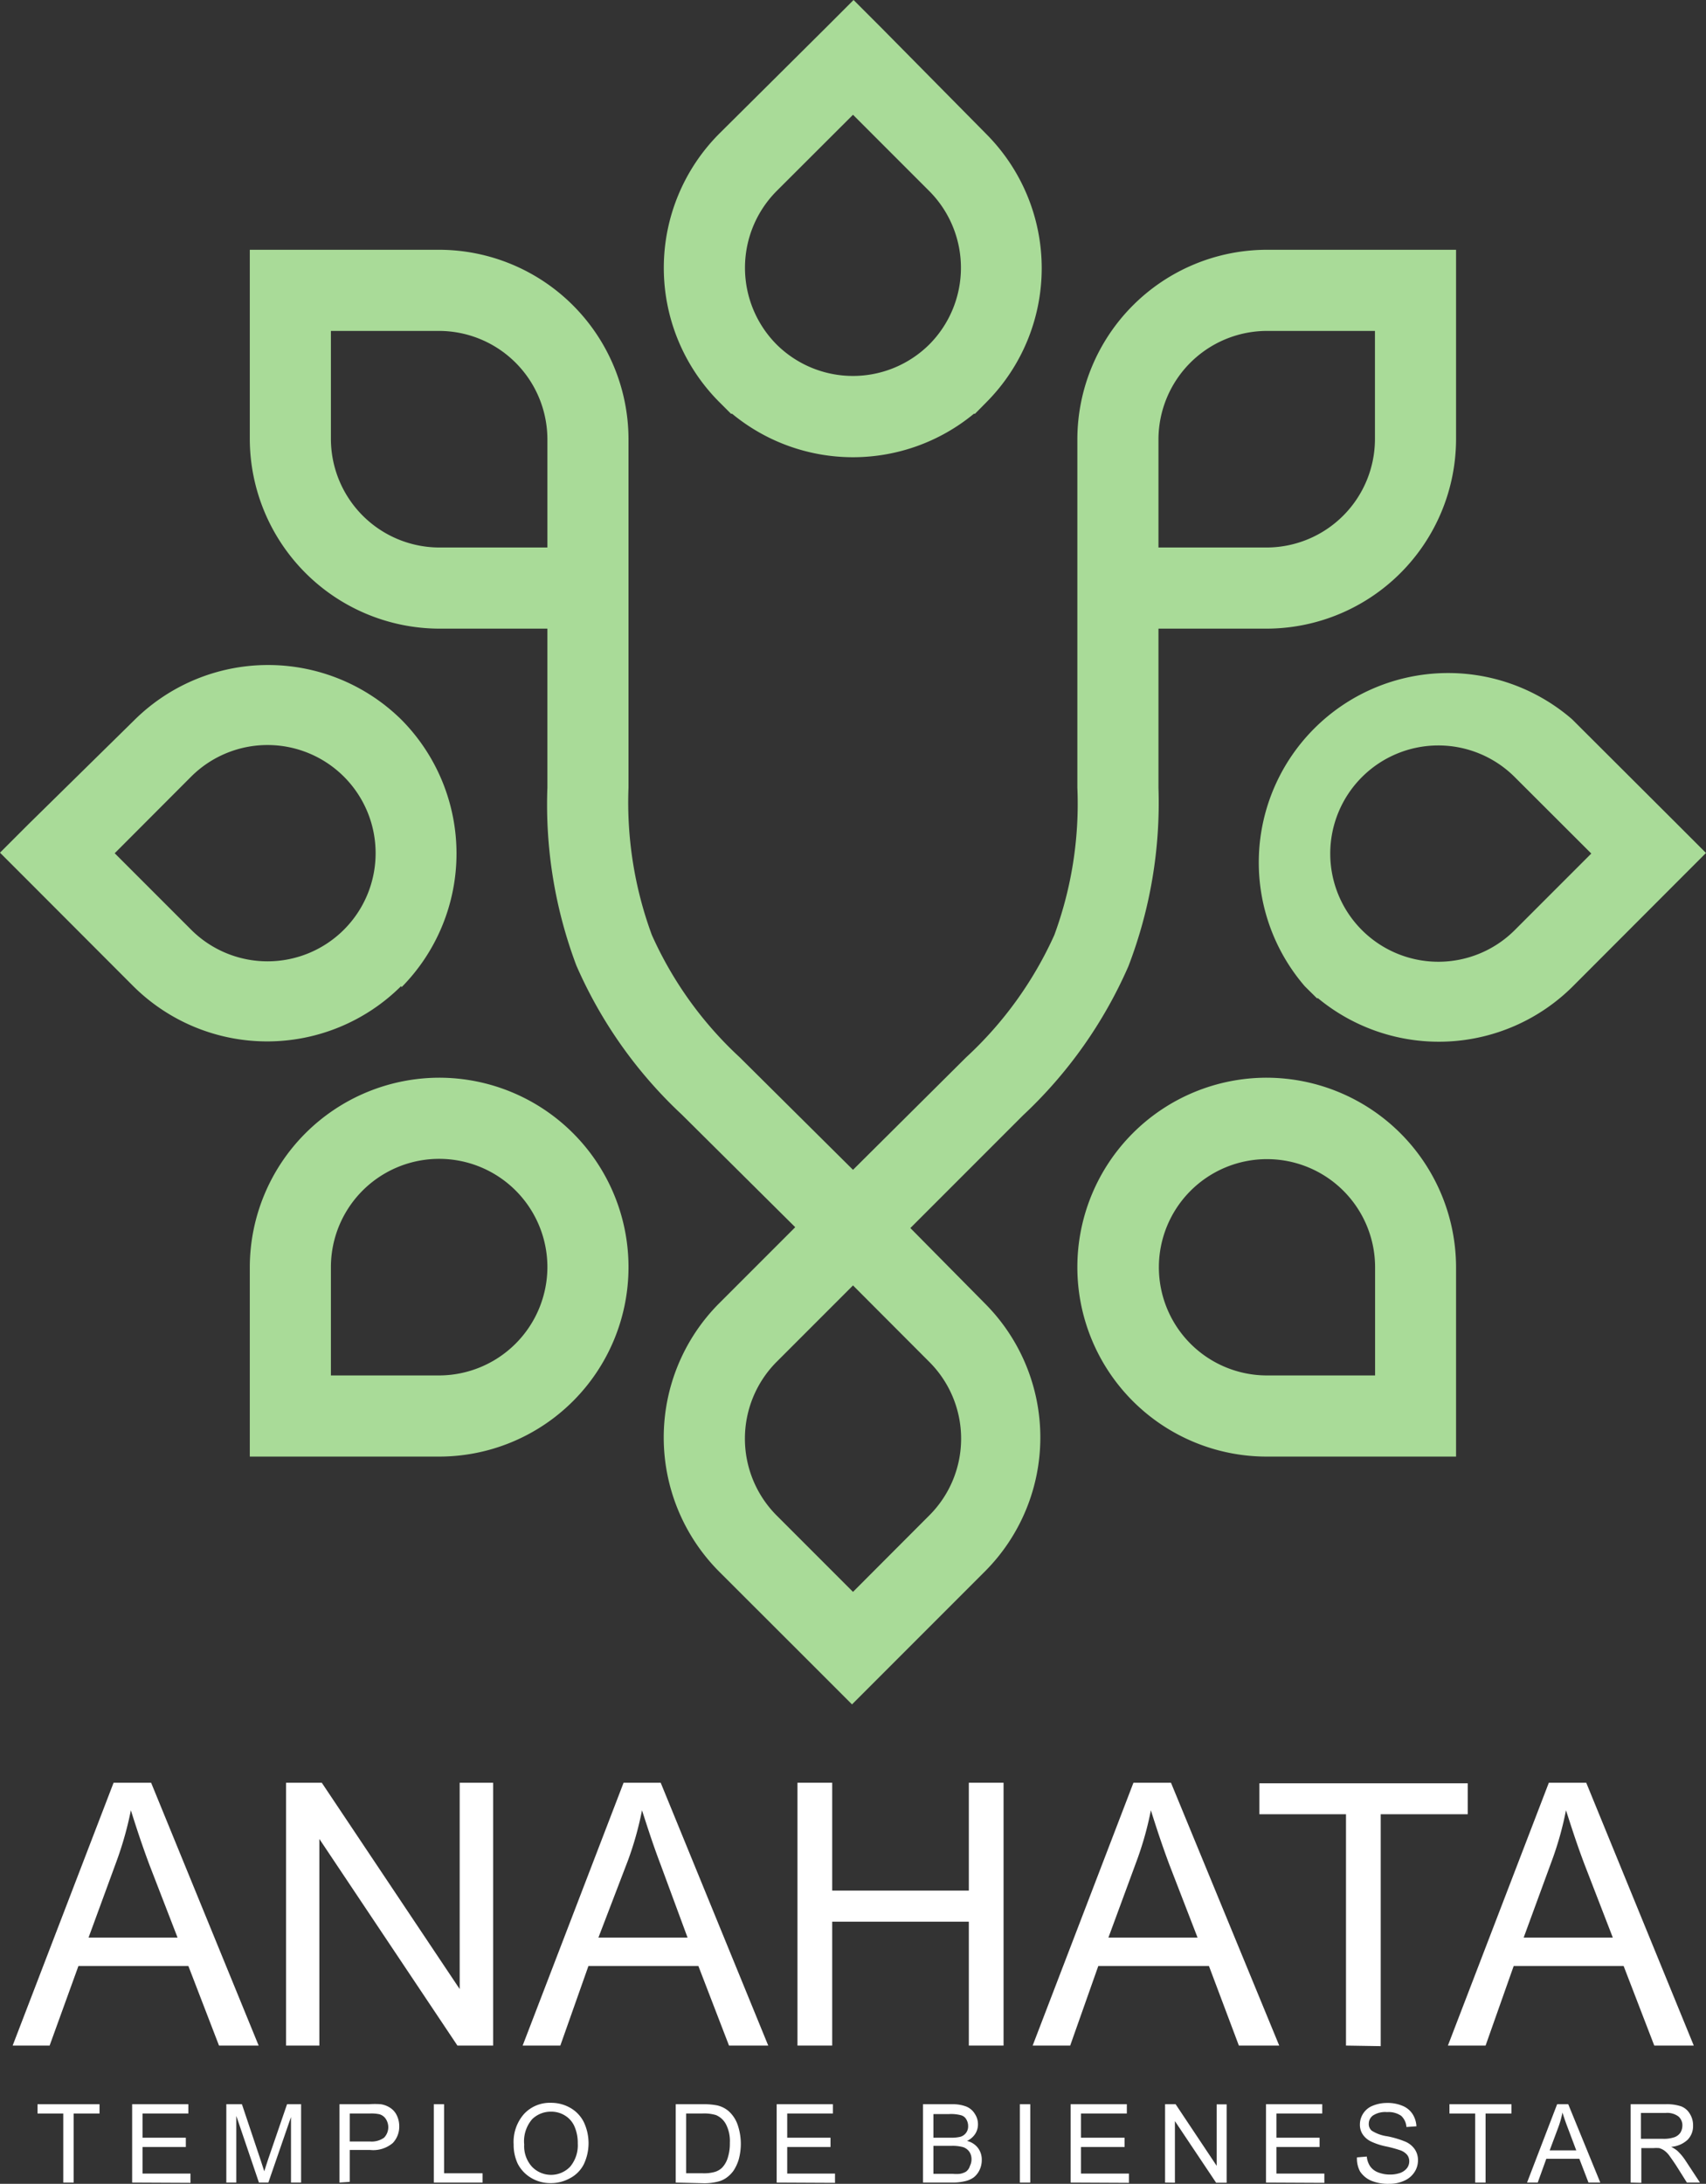 <svg xmlns="http://www.w3.org/2000/svg" viewBox="0 0 121.36 155.28"><rect x="0" y="0" width="121.36" height="155.28" fill="#333333" stroke="none"/><defs><style>.cls-1{fill:#fff;}.cls-2{fill:#a9db98;}</style></defs><g id="Capa_2" data-name="Capa 2"><g id="Capa_2-2" data-name="Capa 2"><path class="cls-1" d="M.9,145.45l7.18-18.69h2.67l7.65,18.69H15.58l-2.18-5.66H5.58l-2.05,5.66Zm5.4-7.68h6.33l-2-5.17c-.59-1.58-1-2.87-1.32-3.88a24.41,24.41,0,0,1-1,3.57Z"></path><path class="cls-1" d="M20.35,145.45V126.76h2.54l9.81,14.67V126.76h2.38v18.69H32.54l-9.82-14.69v14.69Z"></path><path class="cls-1" d="M37.18,145.45l7.18-18.69H47l7.65,18.69H51.86l-2.18-5.66H41.86l-2,5.66Zm5.39-7.68h6.34L47,132.6c-.6-1.58-1-2.87-1.33-3.88a23.18,23.18,0,0,1-1,3.57Z"></path><path class="cls-1" d="M56.73,145.45V126.76H59.2v7.67h9.72v-7.67h2.47v18.69H68.92v-8.81H59.2v8.81Z"></path><path class="cls-1" d="M73.46,145.45l7.17-18.69H83.3L91,145.45H88.13L86,139.79H78.13l-2,5.66Zm5.39-7.68h6.34l-2-5.17c-.59-1.58-1-2.87-1.32-3.88a23.22,23.22,0,0,1-1,3.57Z"></path><path class="cls-1" d="M95.75,145.45V129H89.59v-2.2h14.82V129H98.22v16.49Z"></path><path class="cls-1" d="M103,145.45l7.18-18.69h2.66l7.65,18.69h-2.81l-2.18-5.66h-7.82l-2,5.66Zm5.39-7.68h6.34l-2-5.17c-.6-1.58-1-2.87-1.33-3.88a23.18,23.18,0,0,1-1,3.57Z"></path><path class="cls-1" d="M4.5,155.19v-4.91H2.67v-.66H7.08v.66H5.24v4.91Z"></path><path class="cls-1" d="M9.4,155.19v-5.57h4v.66H10.14V152h3.08v.66H10.14v1.89h3.41v.66Z"></path><path class="cls-1" d="M16.1,155.19v-5.57h1.11l1.32,3.94.27.83c.06-.21.16-.5.29-.9l1.33-3.87h1v5.57H20.7v-4.66l-1.61,4.66h-.67l-1.61-4.74v4.74Z"></path><path class="cls-1" d="M24.15,155.19v-5.57h2.1a5.67,5.67,0,0,1,.84,0,1.66,1.66,0,0,1,.69.27,1.31,1.31,0,0,1,.45.53,1.73,1.73,0,0,1,.17.76,1.68,1.68,0,0,1-.46,1.2,2.15,2.15,0,0,1-1.63.49H24.88v2.27Zm.73-2.92h1.44a1.52,1.52,0,0,0,1-.27,1.07,1.07,0,0,0,.12-1.34.8.8,0,0,0-.46-.33,2.81,2.81,0,0,0-.69-.05H24.88Z"></path><path class="cls-1" d="M30.86,155.19v-5.57h.73v4.91h2.74v.66Z"></path><path class="cls-1" d="M36.54,152.48a3,3,0,0,1,.74-2.17,2.5,2.5,0,0,1,1.92-.79,2.72,2.72,0,0,1,1.39.37,2.4,2.4,0,0,1,.94,1,3.5,3.5,0,0,1,0,3,2.29,2.29,0,0,1-1,1,2.76,2.76,0,0,1-1.35.34,2.66,2.66,0,0,1-1.41-.38,2.49,2.49,0,0,1-.94-1A3.13,3.13,0,0,1,36.54,152.48Zm.75,0a2.17,2.17,0,0,0,.55,1.58,1.88,1.88,0,0,0,2.72,0,2.37,2.37,0,0,0,.54-1.66,2.9,2.9,0,0,0-.23-1.19,1.71,1.71,0,0,0-.67-.78,1.82,1.82,0,0,0-1-.28,1.89,1.89,0,0,0-1.34.53A2.4,2.4,0,0,0,37.29,152.49Z"></path><path class="cls-1" d="M48.07,155.19v-5.57H50a4.89,4.89,0,0,1,1,.08,1.91,1.91,0,0,1,.82.4,2.32,2.32,0,0,1,.66,1,4.19,4.19,0,0,1,.07,2.45,3,3,0,0,1-.38.81,2.18,2.18,0,0,1-.51.5,1.8,1.8,0,0,1-.66.28,4,4,0,0,1-.9.1Zm.74-.66H50a2.81,2.81,0,0,0,.86-.1,1.27,1.27,0,0,0,.5-.29,1.75,1.75,0,0,0,.41-.71,3.32,3.32,0,0,0,.15-1.07,2.59,2.59,0,0,0-.29-1.34,1.45,1.45,0,0,0-.7-.63,3,3,0,0,0-1-.11H48.81Z"></path><path class="cls-1" d="M55.25,155.19v-5.57h4v.66H56V152h3.08v.66H56v1.89H59.4v.66Z"></path><path class="cls-1" d="M65.66,155.19v-5.57h2.09a2.64,2.64,0,0,1,1,.17,1.27,1.27,0,0,1,.6.52,1.32,1.32,0,0,1,.22.73,1.27,1.27,0,0,1-.19.68,1.42,1.42,0,0,1-.59.51,1.38,1.38,0,0,1,.78.5,1.36,1.36,0,0,1,.27.84,1.63,1.63,0,0,1-.16.73,1.46,1.46,0,0,1-.41.52,1.71,1.71,0,0,1-.61.27,3.79,3.79,0,0,1-.9.1ZM66.4,152h1.2a2.83,2.83,0,0,0,.7-.06.77.77,0,0,0,.42-.28.77.77,0,0,0,.15-.49.91.91,0,0,0-.14-.49.61.61,0,0,0-.38-.28,2.77,2.77,0,0,0-.84-.08H66.4Zm0,2.57h1.38a2.75,2.75,0,0,0,.5,0,1.28,1.28,0,0,0,.43-.15A.77.77,0,0,0,69,154a1,1,0,0,0,.11-.47.93.93,0,0,0-.16-.54.89.89,0,0,0-.44-.32,2.85,2.85,0,0,0-.82-.09H66.4Z"></path><path class="cls-1" d="M72.55,155.19v-5.57h.74v5.57Z"></path><path class="cls-1" d="M76.16,155.19v-5.57h4v.66H76.9V152H80v.66H76.9v1.89h3.41v.66Z"></path><path class="cls-1" d="M82.88,155.19v-5.57h.75L86.55,154v-4.37h.71v5.57h-.75l-2.93-4.38v4.38Z"></path><path class="cls-1" d="M90.06,155.19v-5.57h4v.66H90.8V152h3.07v.66H90.8v1.89h3.41v.66Z"></path><path class="cls-1" d="M96.53,153.4l.7-.06a1.48,1.48,0,0,0,.23.68,1.22,1.22,0,0,0,.56.44,2.3,2.3,0,0,0,.85.16,2.19,2.19,0,0,0,.75-.12,1.11,1.11,0,0,0,.48-.35.8.8,0,0,0,.15-.47.73.73,0,0,0-.15-.46,1.15,1.15,0,0,0-.5-.33,8.87,8.87,0,0,0-1-.27,4.69,4.69,0,0,1-1.07-.35,1.48,1.48,0,0,1-.6-.52,1.23,1.23,0,0,1-.19-.69,1.43,1.43,0,0,1,.24-.79,1.42,1.42,0,0,1,.69-.55,2.63,2.63,0,0,1,1-.19,2.68,2.68,0,0,1,1.09.2,1.54,1.54,0,0,1,.72.58,1.76,1.76,0,0,1,.28.88l-.71.05a1.19,1.19,0,0,0-.38-.8,1.58,1.58,0,0,0-1-.26,1.6,1.6,0,0,0-1,.24.73.73,0,0,0-.3.59.62.62,0,0,0,.21.49,2.78,2.78,0,0,0,1.11.4,6.7,6.7,0,0,1,1.23.36,1.55,1.55,0,0,1,.72.56,1.36,1.36,0,0,1,.23.79,1.5,1.5,0,0,1-.25.84,1.64,1.64,0,0,1-.73.61,2.5,2.5,0,0,1-1.07.22,3.14,3.14,0,0,1-1.27-.22,1.8,1.8,0,0,1-.8-.66A1.93,1.93,0,0,1,96.53,153.4Z"></path><path class="cls-1" d="M104.94,155.19v-4.91h-1.83v-.66h4.41v.66h-1.84v4.91Z"></path><path class="cls-1" d="M108.63,155.19l2.14-5.57h.79l2.28,5.57H113l-.65-1.69H110l-.61,1.69Zm1.61-2.29h1.89l-.58-1.54c-.18-.47-.31-.85-.4-1.15a7,7,0,0,1-.3,1.06Z"></path><path class="cls-1" d="M116,155.19v-5.57h2.46a3.23,3.23,0,0,1,1.13.15,1.23,1.23,0,0,1,.62.53,1.52,1.52,0,0,1,.23.84,1.39,1.39,0,0,1-.38,1,1.93,1.93,0,0,1-1.18.51,2.25,2.25,0,0,1,.44.28,3.82,3.82,0,0,1,.61.74l1,1.52H120l-.73-1.16c-.22-.34-.4-.59-.53-.77a1.6,1.6,0,0,0-.38-.37,1.21,1.21,0,0,0-.33-.15,2.19,2.19,0,0,0-.41,0h-.86v2.47Zm.73-3.11h1.58a2.33,2.33,0,0,0,.79-.11.88.88,0,0,0,.44-.33,1,1,0,0,0,.14-.5.83.83,0,0,0-.28-.65,1.34,1.34,0,0,0-.91-.25h-1.76Z"></path><path class="cls-2" d="M52,29.42h.08a13.51,13.51,0,0,0,17.2,0h.08l.84-.85a13.51,13.51,0,0,0,0-19L62.72,2l-2-2-2,2L51.15,9.52a13.51,13.51,0,0,0,0,19.05ZM55.23,13.6h0l5.45-5.44,5.44,5.44h0a7.73,7.73,0,0,1,0,10.88h0a7.71,7.71,0,0,1-10.89,0h0a7.74,7.74,0,0,1,0-10.88"></path><path class="cls-2" d="M28.57,70.19h0a13.51,13.51,0,0,0,0-19h0a13.51,13.51,0,0,0-19,0L2,58.63l-2,2,2,2,7.48,7.49a13.51,13.51,0,0,0,19.05,0M8.16,60.67l5.44-5.45a7.69,7.69,0,1,1,0,10.89Z"></path><path class="cls-2" d="M90.11,76.63a13.47,13.47,0,0,0,0,26.94h13.47V90.1A13.5,13.5,0,0,0,90.11,76.63M97.82,97.8H90.11a7.69,7.69,0,1,1,7.71-7.7Z"></path><path class="cls-2" d="M111.83,51.14a13.47,13.47,0,0,0-19,19l.85.84h.08a13.5,13.5,0,0,0,18.12-.84l7.48-7.49,2-2-2-2Zm-4.08,15a7.69,7.69,0,1,1,0-10.89l5.45,5.44Z"></path><path class="cls-2" d="M64.76,87.32l8-8a32.13,32.13,0,0,0,7.51-10.61h0A32.4,32.4,0,0,0,82.41,56V44.7h7.7a13.5,13.5,0,0,0,13.47-13.47V17.76H90.11A13.5,13.5,0,0,0,76.64,31.23V56A27,27,0,0,1,75,66.49h0a26.84,26.84,0,0,1-6.27,8.69l-8.05,8-8.06-8a26.66,26.66,0,0,1-6.25-8.7h0A27.26,27.26,0,0,1,44.71,56V31.23A13.49,13.49,0,0,0,31.24,17.76H17.77V31.23A13.52,13.52,0,0,0,31.24,44.7h7.7V56A32.44,32.44,0,0,0,41,68.65h0a32,32,0,0,0,7.51,10.61l8.06,8-5.45,5.45a13.51,13.51,0,0,0,0,19l7.49,7.48,2,2,2-2,7.48-7.48a13.48,13.48,0,0,0,0-19ZM82.41,31.23a7.73,7.73,0,0,1,7.7-7.7h7.7v7.7a7.72,7.72,0,0,1-7.7,7.7h-7.7Zm-43.47,7.7h-7.7a7.73,7.73,0,0,1-7.7-7.7v-7.7h7.7a7.72,7.72,0,0,1,7.7,7.7Zm27.18,68.81-5.44,5.45-5.45-5.45a7.74,7.74,0,0,1,0-10.89l5.45-5.45,5.44,5.45a7.71,7.71,0,0,1,0,10.89"></path><path class="cls-2" d="M31.24,76.63A13.5,13.5,0,0,0,17.77,90.1v13.47H31.24a13.47,13.47,0,0,0,0-26.94m7.7,13.47a7.72,7.72,0,0,1-7.7,7.7h-7.7V90.1a7.7,7.7,0,0,1,15.4,0"></path></g></g></svg>